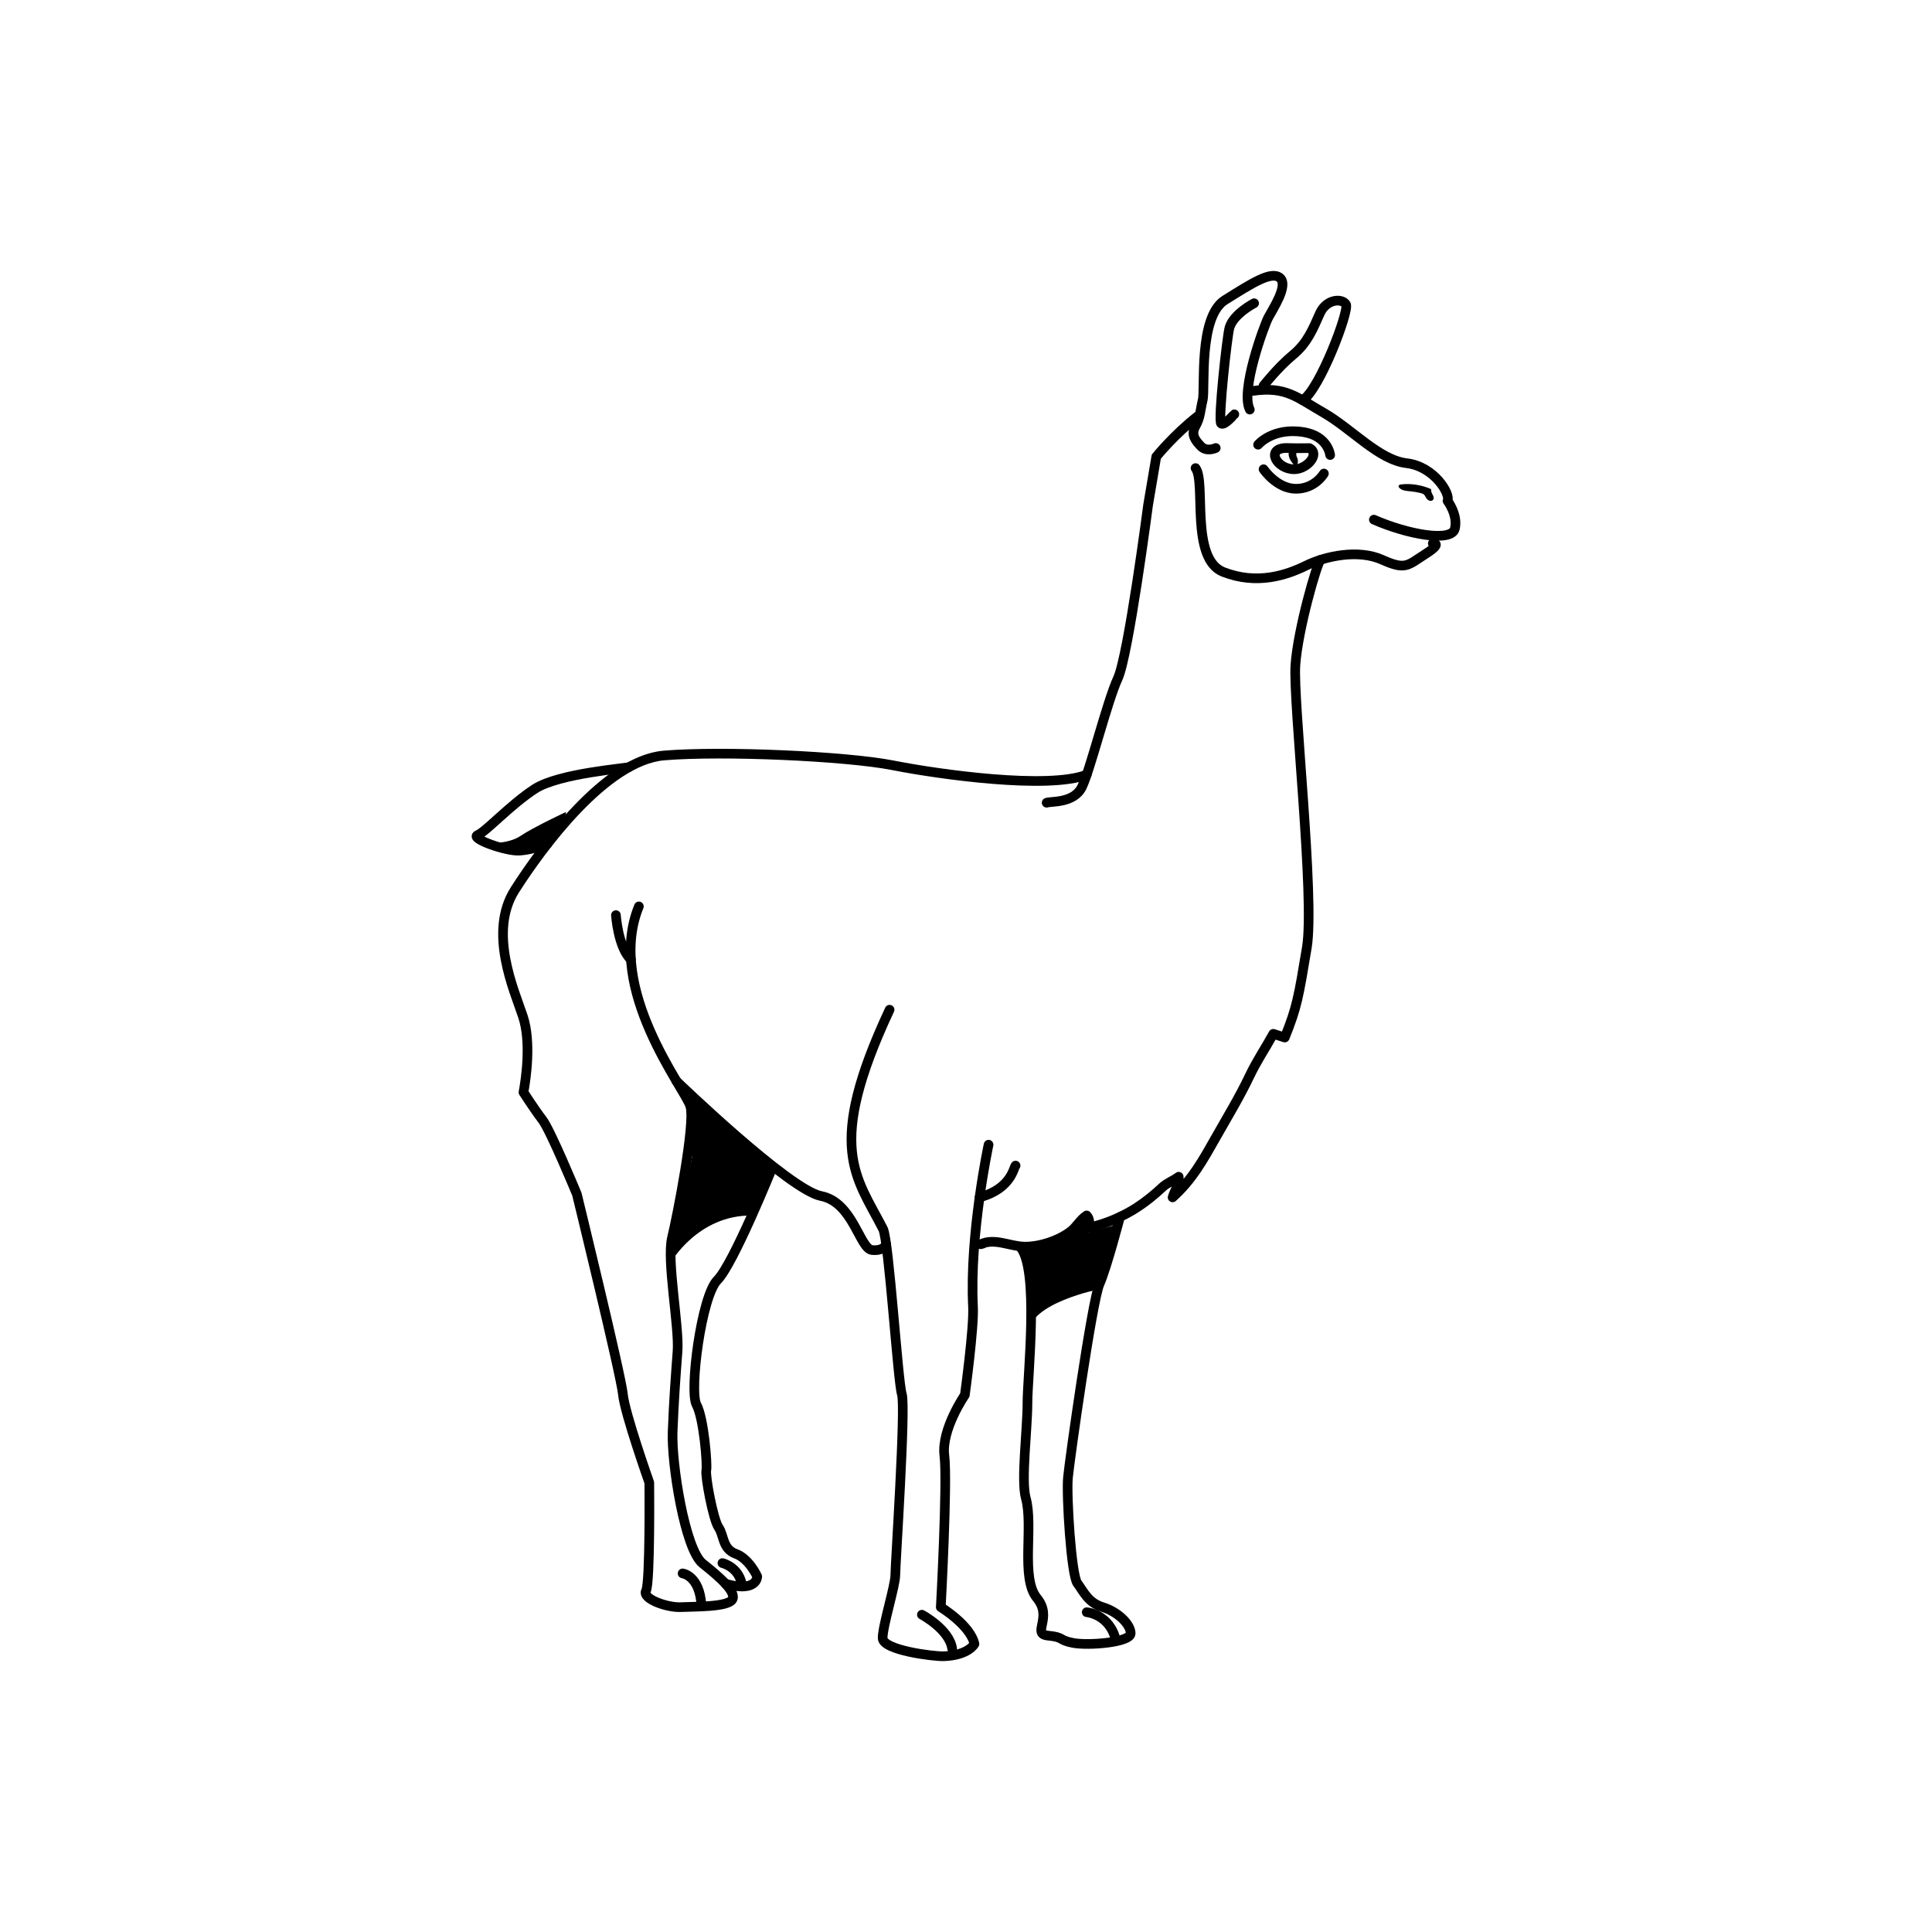 <?xml version="1.0" encoding="UTF-8"?><svg id="llama" xmlns="http://www.w3.org/2000/svg" viewBox="0 0 1000 1000"><defs><style>.cls-1{fill:none;stroke:#000;stroke-linecap:round;stroke-linejoin:round;stroke-width:5px;}</style></defs><path class="cls-1" d="M648.62,202.31c17.04-2.42,22.82,3.51,36.25,11.19,14.82,8.47,28.8,24.56,43.19,26.25,14.4,1.69,22.87,16.09,21.17,19.48,0,0,5.5,7.2,3.81,14.4s-24.56,2.96-41.92-4.66"/><path class="cls-1" d="M541.75,415.49c2.12-.85,13.97.42,18.21-8.05,4.23-8.47,13.13-44.46,18.63-56.32,5.5-11.86,15.67-89.77,15.67-89.77l4.23-24.98s9.19-11.4,21.42-20.93"/><path class="cls-1" d="M741.62,281.25s5.5-.42-3.81,5.5c-9.32,5.93-10.16,8.47-22.44,2.96s-29.22-1.95-39.38,3.05c-10.16,5-25.41,10.08-42.77,3.31-17.36-6.78-8.89-46.58-14.4-53.78"/><path class="cls-1" d="M511.68,592.49s-9.95,46.37-8.05,83.85c.56,11-4.23,45.73-4.23,45.73,0,0-12.28,17.79-10.59,31.34,1.69,13.55-1.86,78.46-1.86,78.46,0,0,15.3,9.3,17.42,19.04,0,0-3.06,5.9-15.87,6.36-5.08.18-31.65-3.07-31.65-9.42s6.56-27.1,6.56-32.61,5.5-86.81,3.39-93.58-6.69-79.58-9.74-85.54c-13.85-27.1-30.07-41.92,3.39-113.49"/><path class="cls-1" d="M562.49,400.98c-20.02,7.72-76.21-.1-100.35-4.86-24.14-4.76-88.29-7.62-118.46-5.08-30.17,2.54-63.2,47.64-77.18,69.55-13.97,21.91-.32,52.09,4.13,65.42,4.45,13.34,1.59,32.39.32,39.38,0,0,5.72,8.89,9.85,14.29,4.13,5.4,17.79,38.43,17.79,38.43,0,0,22.87,93.69,23.82,103.54.95,9.85,13.66,45.73,13.66,45.73,0,0,.53,51.87-1.69,56s10.9,8.79,17.89,8.47c6.99-.32,24.14,0,26.68-3.81,2.54-3.81-6.03-11.43-15.24-18.74-9.21-7.3-16.2-51.77-15.56-68.28s1.59-28.9,2.54-41.6c.95-12.7-5.72-47-2.86-58.76s12.07-59.07,9.53-67.97c-2.54-8.89-44.15-60.66-26.68-103.54"/><path class="cls-1" d="M350.06,559.52s58.4,56.37,74.92,59.54c16.51,3.18,20.01,27.31,26.36,27.95s7.34-3,7.34-3"/><path class="cls-1" d="M399.57,604.78s-20.01,49.54-28.27,57.8c-8.26,8.26-14.61,57.48-10.8,64.47,3.81,6.99,5.72,31.12,5.08,33.98s3.49,25.41,6.35,29.54,1.91,11.12,8.89,13.66c6.99,2.54,11.12,11.75,11.12,11.75,0,0,.1,8.48-16.46,3.76"/><path class="cls-1" d="M579.7,629.86s-6.82,26.15-10.63,34.83c-3.81,8.68-15.46,91.04-16.3,100.15-.85,9.1,1.69,50.39,4.87,54.63,3.18,4.23,5.5,10.07,13.13,12.4,7.62,2.33,14.25,8.57,14.47,13.44.21,4.87-21.93,6.56-29.76,5.08-7.83-1.48-4.4-2.96-13.08-3.81-8.68-.85,2.75-9.2-5.72-19.48-8.47-10.28-1.69-37.26-5.72-51.66-2.58-9.22.85-35.36.85-49.33s6.29-69.9-3.92-80.83"/><path class="cls-1" d="M477.17,835.77s14.29,7.62,15.67,17.61"/><path class="cls-1" d="M562.49,834.48s12.01.98,15.12,14.69"/><path class="cls-1" d="M353.31,814.39s8.79,1.06,9.74,16.41"/><path class="cls-1" d="M373.92,809.06s8.98,1.99,10.25,12.11"/><path class="cls-1" d="M651.19,230.17s7.61-9.09,23.53-6.51c12.76,2.06,13.76,11.86,13.76,11.86"/><path class="cls-1" d="M654.02,242.88s6.83,10.11,16.78,10.11,14.45-7.89,14.45-7.89"/><path class="cls-1" d="M677.75,231.94c5.65,2.93-1.1,10.93-7.84,10.94-9.17,0-14.9-10.67-4.43-11,4.08.13,8.16.13,12.28.06Z"/><path d="M669,239.76c.26.33.54.66.91.87s.85.25,1.21.02c.23-.15.38-.41.48-.67.36-.92.23-1.98-.12-2.9-.21-.54-.49-1.06-.53-1.64-.03-.38.06-.76.06-1.15s-.08-.8-.37-1.05c-1.2-1.03-3.4-.44-3.61,1.12-.27,1.96.8,3.92,1.97,5.4Z"/><path d="M740.79,253.96c0-.24.05-.5-.08-.71-.1-.16-.28-.24-.46-.31-4.7-1.95-9.89-2.79-14.96-2.22-.6.07-1.36.3-1.41.9-.03.32.17.62.38.86,1.38,1.5,3.65,1.63,5.68,1.82,1.74.16,3.46.45,5.16.85.71.17,1.45.37,1.97.87.58.55.82,1.37,1.3,2.02.33.44.76.8,1.26,1.02,1.11.51,2.46-.01,2.44-1.35-.02-1.34-1.31-2.42-1.29-3.76Z"/><path class="cls-1" d="M629.27,231.88s-4.68,2.26-7.7-.91c-3.02-3.18-5.27-6.03-2.75-10.48,2.51-4.45,2.36-7.94,3.71-13.5,1.35-5.56-2.38-43.03,11.51-51.69,13.89-8.65,24.06-15.32,28.5-11.43,4.45,3.89-3.73,16.04-6.03,20.41-2.3,4.37-14.61,38.11-9.61,47.72"/><path class="cls-1" d="M638.88,214.45c-.32.16-5.08,6.03-6.83,4.76s3.12-45.83,4.37-49.78c2.22-7.07,12.7-12.47,12.7-12.47"/><path class="cls-1" d="M654.02,199.6s7.65-9.69,15.19-15.88,10.43-13.66,13.92-21.44c3.49-7.78,11.72-7.94,13.55-4.68,1.83,3.26-13.64,44.19-22.46,49.57"/><path class="cls-1" d="M683.5,289.79c-1.69,1.27-11.74,35.92-13.01,54.56-1.27,18.63,10.16,120.69,5.93,146.09-4.23,25.41-5.08,30.91-11.43,46.58l-5.93-1.91c-4.44,8.08-8.4,13.66-12.38,22.01-5.21,10.91-11.24,20.79-17.17,31.27-6.63,11.73-12.41,22.28-22.58,31.37,1.15-4.04,3.51-6.24,3.16-10.69-2.61,2.01-5.92,3.09-8.43,5.44-4.11,3.84-8.35,7.32-13.1,10.42-7.55,4.91-16.01,8.42-24.76,10.46-.04-2.33.4-4.52-1.36-6.28-3.32,2.11-5.1,5.8-8.23,8.22-6.13,4.74-16.1,8.07-23.95,7.93-7.66-.14-15.43-4.65-22.64-1.24.41-.11.81-.22,1.21-.35"/><path d="M347.2,653.4s14.11-24.63,41.98-24.24l10.42-25.85s-46.03-37.88-45.54-37.03,4.12,32.79,4.12,32.79l-10.98,54.34Z"/><path class="cls-1" d="M525.66,603.31c-.95.64-1.99,11.98-18.62,16.41"/><path class="cls-1" d="M318.8,473.67s1.12,16.68,7.75,22.96"/><path d="M577.71,633.98c-.29.96-8.94,33.36-8.94,33.36,0,0-35.8,7.04-36.51,22.61v-42.86l20.67-9.76,9.55-5.33.98,5.8,14.26-3.82Z"/><path class="cls-1" d="M325.64,397.01c-1.55.69-36.27,3.23-48.76,11.28-12.49,8.05-25.41,22.23-29.64,23.93-4.23,1.69,14.62,8.52,21.71,8.07,7.09-.45,14.46-3.61,14.46-3.61"/><path d="M252.16,436.41s10.74.68,17.3-3.77c6.56-4.45,23.55-12.39,23.55-12.39l-.97,5.92s-8.23,10.11-12.76,11.99-23.75-.19-27.12-1.76Z"/></svg>